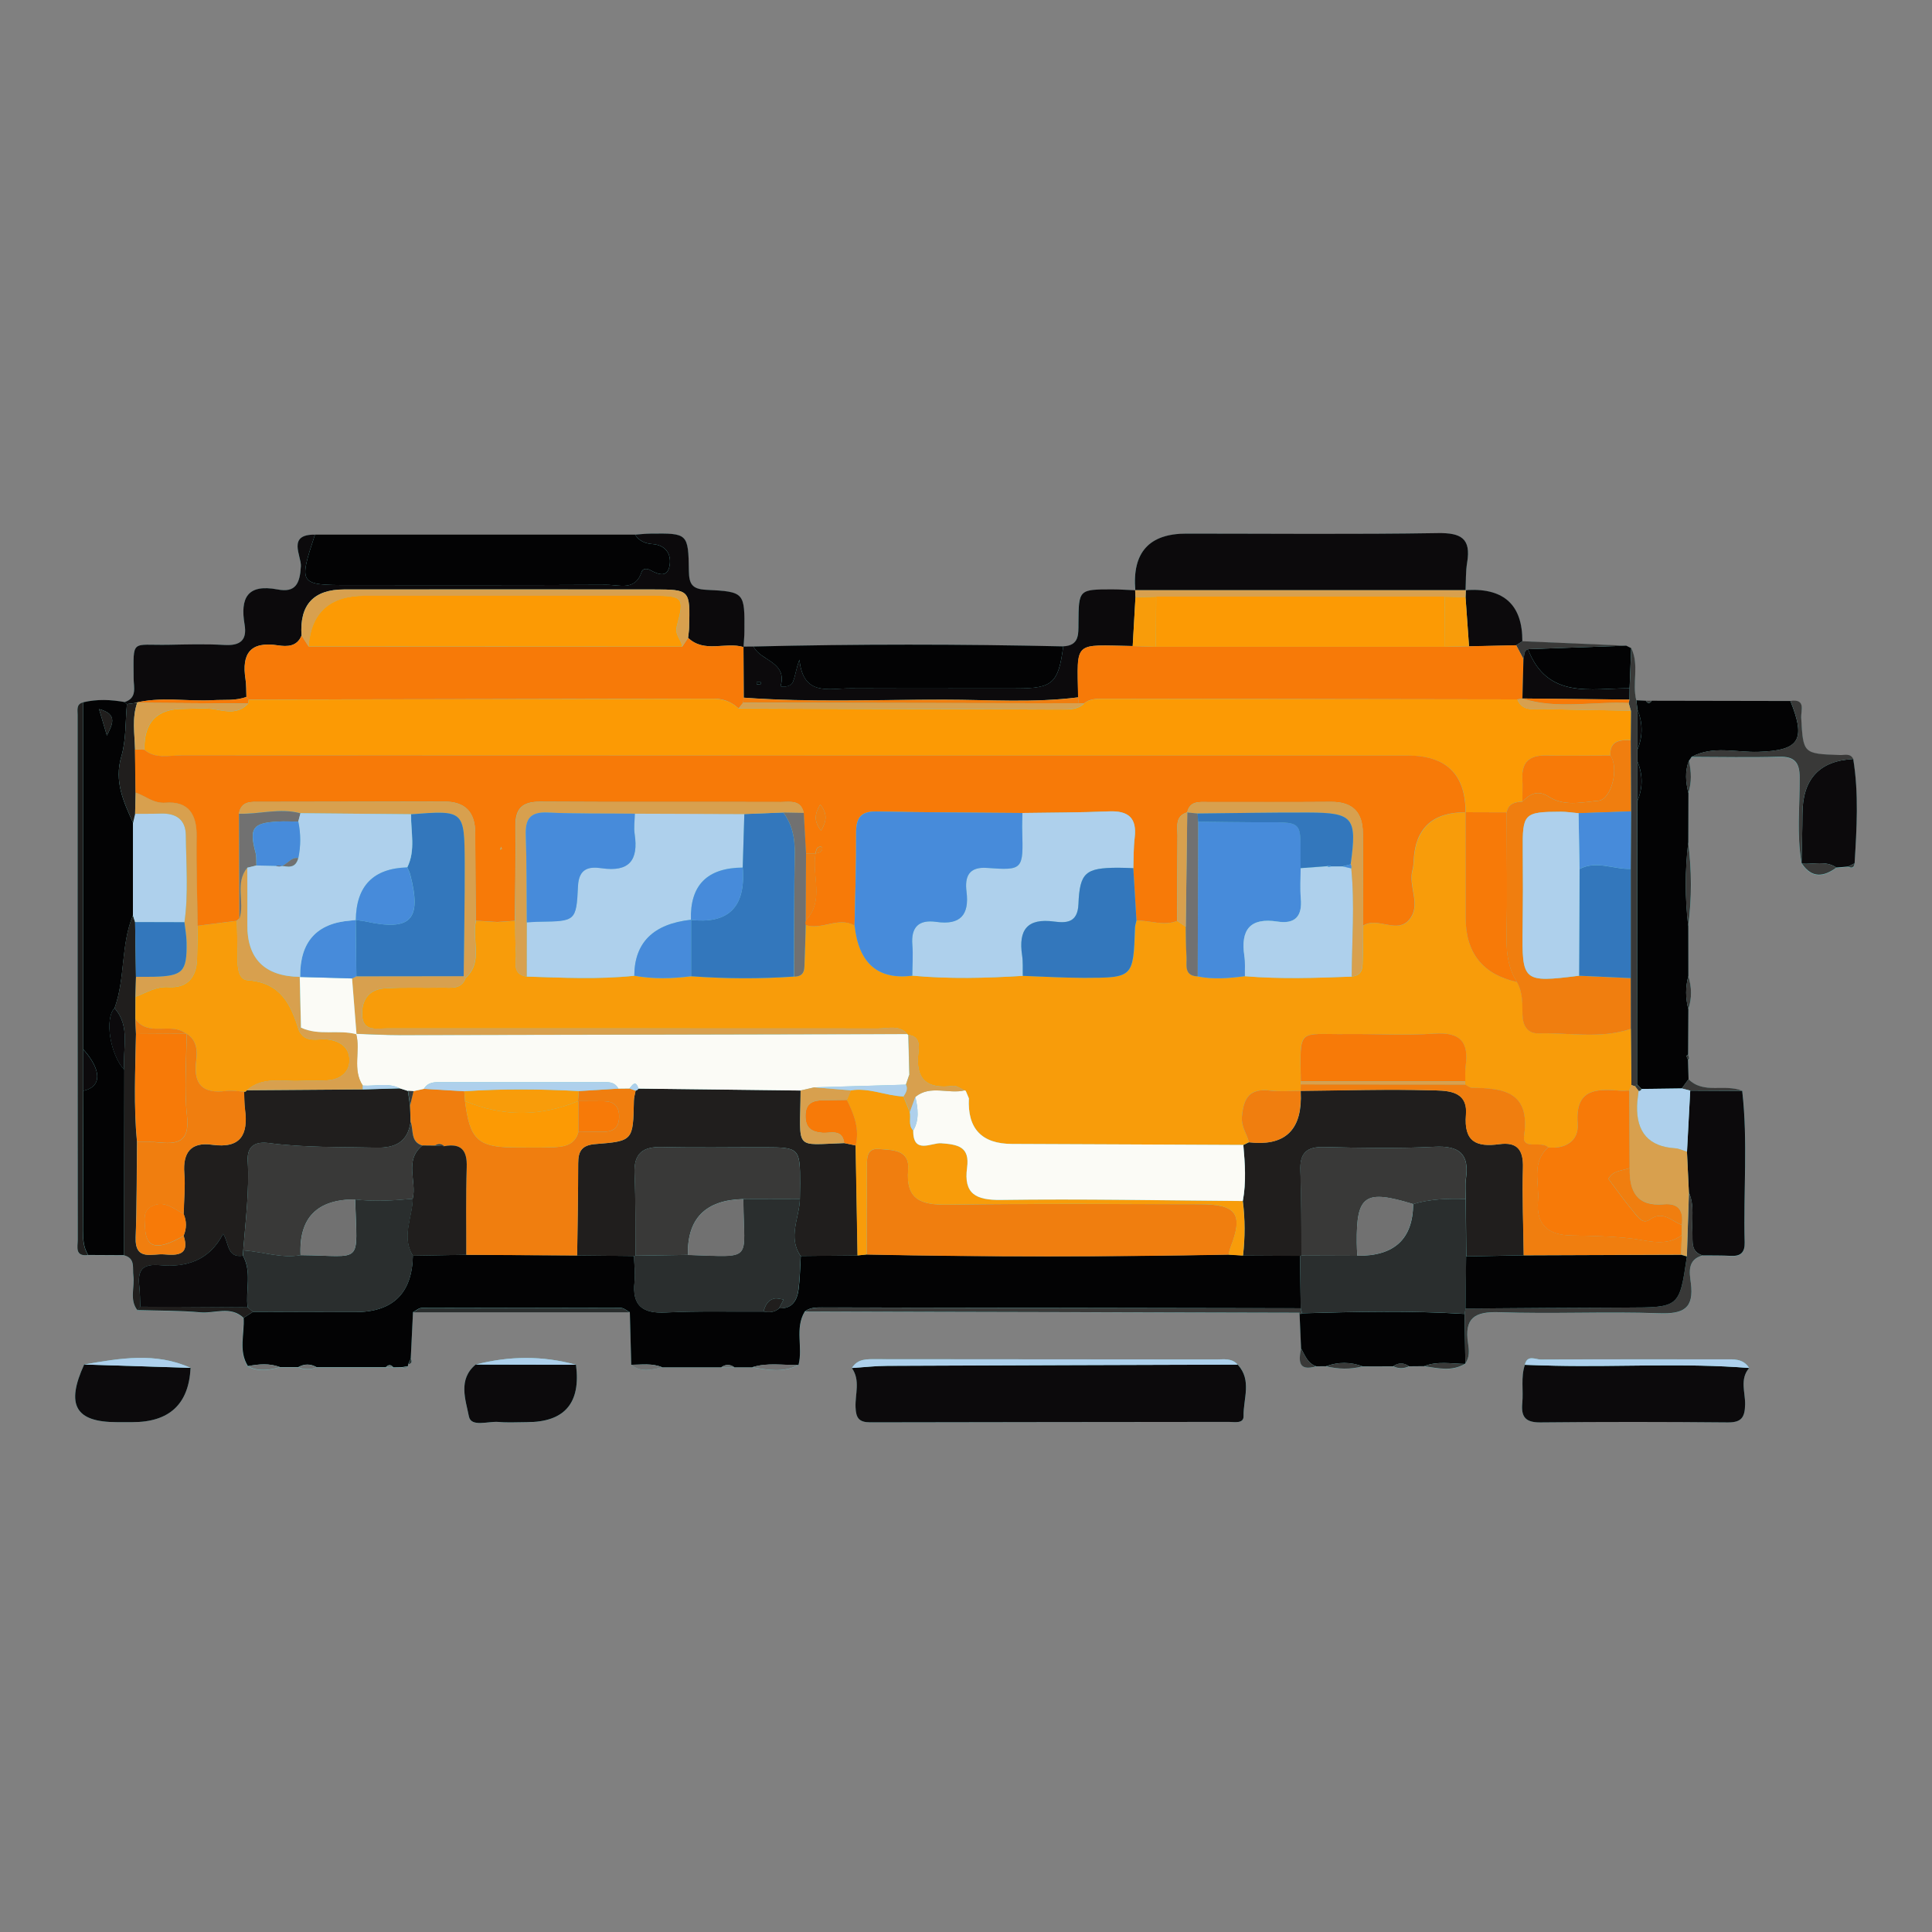 <svg xmlns="http://www.w3.org/2000/svg" id="Layer_4" data-name="Layer 4" viewBox="0 0 300 300"><rect x="0" y="0" width="300" height="300" fill="#808080" stroke="none"/><defs><style>      .cls-1 {        fill: #f89c0a;      }      .cls-1, .cls-2, .cls-3, .cls-4, .cls-5, .cls-6, .cls-7, .cls-8, .cls-9, .cls-10, .cls-11, .cls-12, .cls-13, .cls-14, .cls-15, .cls-16 {        stroke-width: 0px;      }      .cls-2 {        fill: #478bda;      }      .cls-3 {        fill: #2a2e2e;      }      .cls-4 {        fill: #717171;      }      .cls-5 {        fill: #3377bc;      }      .cls-6 {        fill: #393938;      }      .cls-7 {        fill: #0c0a0c;      }      .cls-8 {        fill: #201e1d;      }      .cls-9 {        fill: #d8a04e;      }      .cls-10 {        fill: #aed0ec;      }      .cls-11 {        fill: #71cecf;      }      .cls-12 {        fill: #f07e0f;      }      .cls-13 {        fill: #fbfbf6;      }      .cls-14 {        fill: #fc9a04;      }      .cls-15 {        fill: #f77a08;      }      .cls-16 {        fill: #030304;      }    </style></defs><path class="cls-11" d="M63.33,212.17l.05-.34c.53-.09.62-.39.4-.83.12-2.41.23-4.82.35-7.23,11.22,0,22.45,0,33.67,0,.07,2.72.15,5.44.22,8.16,1.52,1.22,3.17.75,4.82.39,3.05,0,6.1,0,9.16,0,.68,0,1.36,0,2.05,0,.92,0,1.84,0,2.76,0,2.42.43,4.85.88,7.19-.36.72-2.72-.6-5.68.98-8.29,25.61.06,51.21.12,76.82.19.08,1.85.16,3.7.24,5.55-.38,1.92-.47,3.59,2.36,2.77.5,0,1.01,0,1.51-.01,1.89.47,3.79.51,5.69.02,1.58,0,3.15,0,4.73-.01.83.39,1.65.39,2.48,0,.78,0,1.56-.01,2.33-.02,2.13.32,4.28.87,6.33-.34l.08-.11c.67-.96.57-2.09.41-3.09-.61-3.93,1.02-4.97,4.85-4.84,8.26.28,16.55-.13,24.82.16,3.74.13,5.46-.69,4.92-4.72-.21-1.57-.59-3.62,1.83-4.25,1.47.02,2.94-.02,4.4.07,1.53.09,2.18-.54,2.14-2.08-.2-7.85.52-15.71-.38-23.54-2.66-1.17-5.95.57-8.34-1.81-.03-1-.06-2.01-.09-3.01.07-.08.19-.17.18-.24-.03-.19-.11-.38-.17-.57.01-2.35.02-4.7.04-7.05.58-1.71.54-3.43,0-5.14,0-2.57,0-5.15-.01-7.72.57-4.35.57-8.71,0-13.06,0-2.55.01-5.09.02-7.64.53-1.67.48-3.34.08-5.02.15-.18.28-.37.39-.58,4.53,0,9.07.11,13.59-.02,2.47-.07,3.21.89,3.22,3.28.02,4.38-.49,8.77.28,13.14l.07.19c1.55,2.28,3.38,2.04,5.34.6.61-.05,1.21-.1,1.82-.16.56.28.95.22,1.01-.5.33-5.4.67-10.8-.21-16.19-.46-.96-1.33-.61-2.07-.63-5.74-.2-5.7-.2-6.02-5.8-.06-1.06.79-2.98-1.68-2.6-7.17-.01-14.35-.02-21.52-.04-.31,0-.62,0-.94,0-.49-.02-.98-.04-1.47-.07-.67-2.66.5-5.49-.78-8.09-.26-.13-.52-.26-.77-.39-5.38-.23-10.76-.46-16.14-.69q.04-8.37-8.43-7.97c-.13,0-.26.06-.38.08.07-1.45.01-2.92.25-4.35.63-3.74-.97-4.62-4.55-4.56-13.02.21-26.04.08-39.06.08q-8.67,0-7.92,8.81c-1.19-.05-2.37-.14-3.56-.14-5.22,0-5.25.02-5.28,5.21-.01,1.78.13,3.52-2.36,3.63-16.03-.36-32.05-.37-48.08.02-.52,0-1.04,0-1.56.01.05-.79.13-1.57.13-2.36.04-6.08.04-6.17-5.98-6.47-2.09-.1-2.61-.86-2.64-2.88-.07-5.91-.17-5.91-5.99-5.84-.79,0-1.58.11-2.37.16-16.57,0-33.13,0-49.7,0-4.35-.06-2.08,3.3-2.17,4.91-.15,2.68-.81,4.14-3.62,3.6-4.71-.9-5.82,1.35-5.12,5.45.41,2.43-.67,3.31-3.11,3.17-2.92-.17-5.85-.09-8.77-.03-5.75.1-5.39-.98-5.35,5.24,0,1.37.58,3.02-1.4,3.66-2.15-.39-4.29-.49-6.44.03-1.11.27-.87,1.18-.87,1.92,0,27.18,0,54.36.02,81.54,0,1.06-.48,2.64,1.6,2.36,1.86,0,3.72.02,5.57.03,1.82.47,1.29,1.96,1.46,3.21.24,1.77-.64,3.68.63,5.33,3.26.1,6.54.06,9.79.35,2.23.2,4.68-1.05,6.69.86.16,2.5-.83,5.11.67,7.5,1.63.88,3.3.6,4.98.15.95,0,1.89,0,2.84,0,.94.41,1.89.39,2.84.01,3.58,0,7.16,0,10.75,0,.39,0,.78.01,1.17.02l1.39-.03c.34.27.63.24.86-.13ZM89.44,211.92c-5.19-1.43-10.38-1.38-15.57-.03-2.8,2.32-1.57,5.48-1.06,8.05.34,1.74,3,.72,4.62.87,1.45.13,2.92.03,4.37.03q8.82,0,7.64-8.91ZM29.59,212.4c-5.43-2.46-10.98-1.49-16.52-.52-2.89,6.29-1.37,8.95,5.08,8.95.8,0,1.6,0,2.39,0q8.63.01,9.04-8.43ZM271.61,212.42c-.95-1.51-2.45-1.35-3.93-1.35-9.48,0-18.96-.02-28.44.03-.82,0-2.11-.79-2.46.82-.64,1.94-.21,3.96-.4,5.93-.21,2.19.5,3.04,2.82,3.01,9.69-.1,19.39-.09,29.08,0,2.14.02,2.66-.77,2.7-2.79.04-1.88-.88-3.93.63-5.66ZM132.28,212.42c1.37,1.92.49,4.08.58,6.11.07,1.69.54,2.34,2.3,2.33,18.55-.05,37.11-.04,55.66-.07.86,0,2.31.32,2.29-.9-.06-2.67,1.34-5.57-.91-7.99-.93-1.06-2.18-.81-3.35-.81-17.55-.02-35.1-.03-52.66-.04-1.46,0-2.97-.14-3.91,1.37Z"></path><path class="cls-16" d="M124.96,203.66c-1.58,2.62-.25,5.57-.97,8.29-2.4.07-4.82-.4-7.19.36-.92,0-1.84,0-2.76,0-.68-.48-1.37-.48-2.05,0-3.05,0-6.1,0-9.16,0-1.56-.66-3.2-.39-4.81-.39-.07-2.72-.15-5.44-.22-8.16-.46-.23-.92-.66-1.38-.67-10.31-.04-20.61-.03-30.92,0-.46,0-.92.43-1.37.66-.12,2.41-.23,4.82-.35,7.23-.13.28-.27.56-.4.84,0,0-.05.34-.05.33-.29.04-.57.09-.86.13-.46,0-.93.02-1.39.03-.38-.45-.78-.43-1.17-.02-3.58,0-7.16,0-10.75,0-.94-.53-1.89-.54-2.84-.01-.95,0-1.89,0-2.84,0-1.64-.62-3.31-.47-4.98-.15-1.5-2.38-.51-4.99-.67-7.5.49-.31.97-.62,1.46-.93,5.28.01,10.56.03,15.84.04q8.81.01,8.98-8.76c2.76-.05,5.52-.09,8.29-.14,5.74.03,11.49.06,17.23.1,2.94.03,5.88.06,8.82.09.04,1.33.23,2.68.09,3.99-.41,3.72,1.23,4.96,4.85,4.78,5.05-.25,10.13-.11,15.19-.14.87.16,1.71.14,2.41-.51,2.07.1,2.8-1.27,3.02-2.97.22-1.7.23-3.43.34-5.15,2.94-.03,5.89-.06,8.83-.09.47-.05.95-.1,1.42-.15,18.73.39,37.45.36,56.18.02.75.05,1.5.09,2.25.14,2.95.02,5.89.03,8.84.05.04,2.72.07,5.43.11,8.15-24.78-.04-49.56-.09-74.34-.13-.93,0-1.87,0-2.67.62Z"></path><path class="cls-16" d="M262.11,164.57c.03,1,.06,2.01.09,3.01-.35.48-.7.96-1.05,1.43-2.09.03-4.17.05-6.26.08-.23-.23-.46-.47-.69-.7,0-14.65.02-29.31.03-43.96.89-2.05.9-4.11.04-6.17,0-.63,0-1.25,0-1.88.86-2.07.83-4.13,0-6.19-.06-.48-.12-.97-.18-1.45.49.02.98.04,1.46.07.31.46.62.48.94,0,7.17.01,14.35.02,21.52.04,2.47,6.11,1.37,7.7-4.98,7.9-3.46.11-7.04-1.01-10.38.79-.11.21-.24.4-.39.58-.65,1.66-.5,3.34-.08,5.02,0,2.55-.01,5.09-.02,7.64-.52,4.35-.52,8.71,0,13.06,0,2.57,0,5.15.01,7.72-.46,1.71-.45,3.43,0,5.14-.01,2.35-.02,4.7-.04,7.05-.09.07-.26.17-.25.22.05.2.15.39.24.59Z"></path><path class="cls-7" d="M192.19,211.9c2.25,2.43.85,5.32.91,7.99.03,1.22-1.43.9-2.29.9-18.55.03-37.11.02-55.66.07-1.76,0-2.23-.65-2.3-2.33-.09-2.03.79-4.19-.58-6.11,1.85-.12,3.7-.33,5.55-.34,18.12-.08,36.24-.13,54.36-.19Z"></path><path class="cls-16" d="M12.93,109.05c2.14-.51,4.29-.42,6.44-.03.08.14.19.24.34.31-.26,2.72-.11,5.56-.87,8.13-1.14,3.88.34,7.03,1.82,10.31,0,4.78,0,9.57-.01,14.35-1.92,4.62-1.16,9.76-2.86,14.42-1.58,1.61-.68,7.25,1.52,9.59-.02,9.59-.03,19.18-.05,28.77-1.86,0-3.72-.02-5.57-.03-.73-1.17-.8-2.47-.8-3.8.03-7.23.04-14.46.06-21.7,2.87-.61,2.87-3.19,0-6.42,0-17.97,0-35.94,0-53.91ZM16.6,114.22c.78-1.62,1.83-3.32-1.22-4.11.47,1.59.85,2.85,1.22,4.11Z"></path><path class="cls-8" d="M19.25,194.91c.02-9.59.03-19.18.05-28.77-.33-3.23,1.04-6.72-1.52-9.59,1.7-4.66.93-9.81,2.86-14.42.11.36.23.71.34,1.07.04,2.83.09,5.67.13,8.5-.03,1.03-.05,2.07-.08,3.1,0,1.14-.01,2.29-.02,3.43.03.78.07,1.56.1,2.34-.1,5.59-.37,11.18.16,16.77-.06,4.93-.02,9.85-.21,14.78-.14,3.77,2.58,2.5,4.42,2.66,1.97.17,4.03.18,3.03-2.88.47-1.13.48-2.26,0-3.38.05-2.11.26-4.23.1-6.33-.24-3.24,1.04-4.88,4.31-4.43,4.43.62,5.63-1.54,5.12-5.46-.12-.92-.1-1.85-.14-2.78.19.03.32-.05.4-.22,6.01-.04,12.02-.09,18.03-.13,1.92-.06,3.85-.11,5.77-.17l1.24.4c.11.75.22,1.5.33,2.25.03.86.06,1.72.09,2.58-.46,3.09-2.35,4.05-5.32,3.98-5.56-.13-11.13.02-16.66-.71-2.06-.27-3.44.37-3.31,2.75.27,4.67-.34,9.29-.7,13.92-.02.28-.04.55-.06.83-2.53.38-2.14-2.12-3.07-3.4-2.13,4.15-5.75,5.23-9.73,4.87-2.85-.26-3.56.77-3.28,3.27.12,1.05.1,2.12.15,3.18-.16.17-.3.35-.44.54-1.28-1.65-.4-3.55-.63-5.33-.17-1.24.36-2.74-1.46-3.21Z"></path><path class="cls-7" d="M176.29,91.67q-.75-8.81,7.92-8.81c13.02,0,26.04.13,39.06-.08,3.58-.06,5.18.82,4.55,4.56-.24,1.42-.18,2.9-.25,4.35l.03-.04c-17.12,0-34.23,0-51.35,0l.03.03Z"></path><path class="cls-16" d="M48.91,83.02c16.57,0,33.13,0,49.7,0,.63.98,1.56,1.38,2.69,1.46,2,.15,2.95,1.47,2.69,3.24-.31,2.06-1.75,1.49-3.03.8-.53-.28-1.16-.27-1.34.31-.97,2.98-3.47,1.97-5.41,1.98-13.33.07-26.65.04-39.98.04-7.82,0-7.88-.09-5.32-7.83Z"></path><path class="cls-7" d="M48.91,83.02c-2.56,7.74-2.5,7.83,5.32,7.83,13.33,0,26.65.03,39.98-.04,1.94-.01,4.43.99,5.41-1.98.19-.58.82-.59,1.34-.31,1.28.69,2.73,1.26,3.03-.8.26-1.77-.68-3.09-2.69-3.24-1.13-.08-2.06-.49-2.69-1.46.79-.06,1.58-.15,2.37-.16,5.81-.07,5.91-.06,5.99,5.84.03,2.02.55,2.77,2.64,2.88,6.03.3,6.03.39,5.98,6.47,0,.79-.09,1.58-.13,2.36,0,0-.02.06-.02.06-2.81-.84-6.06.98-8.6-1.43.06-.53.15-1.06.16-1.59.16-5.88.15-5.91-5.56-5.92-16.01-.02-32.02-.01-48.03,0q-7.08,0-6.59,7.14c-.69,1.77-2.27,1.75-3.66,1.54-4.3-.66-5.66,1.28-5.04,5.26.14.9.1,1.83.14,2.74-1.67.64-3.42.41-5.15.51-4.11.23-8.25-.61-12.33.47-.36.05-.72.1-1.09.14-.14-.07-.25-.17-.34-.31,1.98-.64,1.41-2.29,1.4-3.66-.04-6.22-.4-5.14,5.35-5.24,2.92-.05,5.86-.14,8.77.03,2.44.14,3.52-.74,3.11-3.17-.7-4.1.41-6.35,5.12-5.45,2.81.54,3.47-.92,3.62-3.6.09-1.61-2.18-4.97,2.17-4.91Z"></path><path class="cls-7" d="M271.61,212.42c-1.5,1.73-.59,3.79-.63,5.66-.04,2.01-.56,2.81-2.7,2.79-9.69-.09-19.39-.1-29.08,0-2.31.02-3.03-.83-2.82-3.01.19-1.97-.25-3.98.4-5.93,1.58.05,3.16.11,4.74.14,10.03.21,20.07-.45,30.09.35Z"></path><path class="cls-16" d="M117.02,100.39c16.03-.39,32.05-.38,48.08-.02-.75,5.7-1.65,6.52-7.15,6.53-8.64,0-17.28.03-25.91-.01-3.3-.02-7.33,1.32-7.9-4.45-.55,1.47-.63,2.54-1.03,3.49-.34.82-1.94.81-1.89.59,1.05-3.8-3.16-3.88-4.2-6.12Z"></path><path class="cls-7" d="M270.53,169.39c.9,7.84.17,15.7.38,23.54.04,1.54-.61,2.16-2.14,2.08-1.46-.08-2.93-.05-4.4-.07-1.9-.59-1.5-2.18-1.58-3.57-.13-2.07.35-4.19-.54-6.19-.1-2.11-.2-4.21-.3-6.32.17-3.17.34-6.34.5-9.51,2.69.01,5.38.03,8.08.04Z"></path><path class="cls-7" d="M117.02,100.39c1.04,2.25,5.25,2.32,4.2,6.12-.06.21,1.55.22,1.89-.59.39-.94.48-2.02,1.03-3.49.57,5.77,4.61,4.44,7.9,4.45,8.64.04,17.28.02,25.91.01,5.5,0,6.41-.83,7.15-6.53,2.49-.11,2.35-1.85,2.36-3.63.03-5.2.06-5.21,5.28-5.21,1.19,0,2.37.09,3.56.14,0,0-.03-.03-.03-.03.02.36.03.73.05,1.09-.14,2.53-.29,5.06-.43,7.59-9.25-.14-8.63-.97-8.47,7.97-6.91.88-13.84.37-20.76.36-10.39-.01-20.79.44-31.17-.31-.01-2.62-.03-5.24-.04-7.87,0,0,.02-.06.02-.06.52,0,1.04,0,1.56-.01ZM118.15,106.22c-.02-.12-.03-.33-.06-.33-.2-.01-.41.02-.61.04.02.12.03.33.06.33.2.01.41-.02.61-.04Z"></path><path class="cls-16" d="M205.9,212.15c-.5,0-1.01,0-1.51.01-1.35-.44-1.75-1.7-2.36-2.77-.08-1.85-.16-3.7-.24-5.55,0,0,.16.21.16.21,0,0,.24-.12.23-.12,8.41-.24,16.83-.43,25.24.1.04,2.55.08,5.1.12,7.65,0,0-.08.11-.08.11-2.12-.03-4.26-.47-6.33.35-.78,0-1.56.01-2.33.02-.83-.58-1.65-.58-2.48,0-1.58,0-3.15,0-4.73.01-1.89-.7-3.79-.71-5.69-.02Z"></path><path class="cls-7" d="M29.59,212.4q-.41,8.44-9.04,8.43c-.8,0-1.6,0-2.39,0-6.46,0-7.97-2.66-5.09-8.95,5.51.17,11.01.35,16.52.52Z"></path><path class="cls-7" d="M89.44,211.92q1.17,8.92-7.64,8.91c-1.46,0-2.93.1-4.37-.03-1.62-.15-4.28.87-4.62-.87-.5-2.57-1.74-5.72,1.06-8.05,5.19.01,10.38.02,15.58.03Z"></path><path class="cls-7" d="M287.77,117.87c.88,5.39.54,10.79.21,16.19-.34.17-.68.33-1.01.5-.61.05-1.21.1-1.82.15-1.67-1.13-3.55-.46-5.34-.6,0,0-.07-.19-.07-.19.05-2.5.13-5.01.14-7.52q.02-8.15,7.89-8.54Z"></path><path class="cls-16" d="M252.52,100.26c.26.13.52.26.77.39-.08,2.07-.17,4.15-.25,6.22-6.04,0-12.76,1.77-15.78-6.07,5.09-.18,10.17-.36,15.26-.54Z"></path><path class="cls-7" d="M227.58,91.69c.13-.03.26-.08.38-.08q8.47-.39,8.43,7.97c-.32.21-.64.41-.96.62-2.44.05-4.88.1-7.32.16-.18-2.53-.36-5.07-.54-7.6.01-.37.03-.73.04-1.1l-.03.04Z"></path><path class="cls-8" d="M12.93,109.05c0,17.97,0,35.94,0,53.91,0,2.14,0,4.28,0,6.42-.02,7.23-.03,14.46-.06,21.7,0,1.33.07,2.63.8,3.8-2.09.27-1.6-1.3-1.6-2.36-.03-27.18-.02-54.36-.02-81.54,0-.75-.24-1.66.87-1.92Z"></path><path class="cls-6" d="M227.54,211.68c-.04-2.55-.08-5.1-.12-7.65.05-.28.1-.56.14-.84,8.33-.05,16.67-.13,25-.15,8.22-.02,8.22,0,9.38-7.93.11-3.31.21-6.62.32-9.92.88,2,.41,4.12.54,6.19.08,1.39-.31,2.99,1.58,3.57-2.41.63-2.04,2.67-1.83,4.25.53,4.02-1.18,4.85-4.92,4.72-8.26-.29-16.55.13-24.82-.16-3.83-.13-5.46.91-4.85,4.84.16,1.01.26,2.14-.41,3.09Z"></path><path class="cls-6" d="M124.96,203.66c.79-.62,1.73-.62,2.67-.62,24.78.04,49.56.08,74.34.12.07.26.15.51.22.77l-.24.12s-.16-.21-.16-.21c-25.61-.06-51.21-.12-76.82-.19Z"></path><path class="cls-6" d="M287.77,117.87q-7.88.39-7.89,8.54c0,2.51-.09,5.01-.14,7.52-.77-4.36-.26-8.76-.28-13.14-.01-2.38-.75-3.35-3.22-3.28-4.53.13-9.06.03-13.59.02,3.33-1.8,6.92-.68,10.38-.79,6.34-.2,7.44-1.79,4.98-7.9,2.47-.38,1.62,1.54,1.68,2.6.32,5.6.28,5.6,6.02,5.8.74.03,1.61-.33,2.07.63Z"></path><path class="cls-6" d="M253.05,106.87c.08-2.07.16-4.15.25-6.22,1.28,2.6.11,5.43.78,8.09.06.48.12.97.18,1.45,0,2.06,0,4.13,0,6.2,0,.63,0,1.25,0,1.88-.01,2.06-.03,4.11-.04,6.17,0,14.65-.02,29.31-.03,43.96-.1.1-.2.19-.29.29-.2-.05-.4-.12-.59-.2-.03-2.9-.05-5.81-.08-8.71,0-2.63,0-5.26-.01-7.88,0-5.66,0-11.31,0-16.97.01-2.98.02-5.95.04-8.93-.01-3.68-.03-7.36-.04-11.04.01-1.53.02-3.06.03-4.58-.11-.4-.23-.79-.34-1.19.03-.18.07-.36.11-.54.01-.59.02-1.17.03-1.76Z"></path><path class="cls-10" d="M192.19,211.9c-18.12.06-36.24.1-54.36.19-1.85,0-3.7.22-5.55.34.93-1.52,2.44-1.37,3.9-1.37,17.55.01,35.1.02,52.66.04,1.17,0,2.43-.25,3.35.81Z"></path><path class="cls-10" d="M271.61,212.42c-10.02-.8-20.06-.14-30.09-.35-1.58-.03-3.16-.09-4.74-.14.36-1.62,1.64-.82,2.46-.82,9.48-.05,18.96-.02,28.44-.03,1.48,0,2.98-.17,3.93,1.35Z"></path><path class="cls-3" d="M64.13,203.77c.46-.23.92-.66,1.37-.66,10.31-.04,20.61-.04,30.92,0,.46,0,.92.43,1.38.67-11.22,0-22.45,0-33.67,0Z"></path><path class="cls-8" d="M39.28,203.71c-.49.31-.97.62-1.46.93-2.01-1.91-4.46-.66-6.69-.86-3.25-.29-6.52-.25-9.79-.35.14-.19.28-.37.44-.54,5.56.03,11.12.06,16.67.09.27.24.55.48.82.71Z"></path><path class="cls-6" d="M235.43,100.19c.32-.21.64-.41.96-.62,5.38.23,10.76.46,16.13.69-5.09.18-10.17.36-15.26.54-.71.29-.52.99-.7,1.52l-1.13-2.13Z"></path><path class="cls-10" d="M29.59,212.4c-5.51-.17-11.02-.35-16.52-.52,5.55-.97,11.09-1.94,16.52.52Z"></path><path class="cls-10" d="M89.44,211.92c-5.19-.01-10.39-.02-15.58-.03,5.2-1.35,10.39-1.4,15.58.03Z"></path><path class="cls-6" d="M262.14,143.85c-.51-4.36-.51-8.71,0-13.06.56,4.36.57,8.71,0,13.06Z"></path><path class="cls-6" d="M270.53,169.39c-2.69-.01-5.38-.03-8.08-.04-.44-.11-.87-.23-1.31-.34.35-.48.7-.96,1.05-1.43,2.39,2.38,5.68.65,8.34,1.81Z"></path><path class="cls-6" d="M279.81,134.12c1.79.13,3.66-.54,5.34.6-1.96,1.44-3.79,1.68-5.34-.6Z"></path><path class="cls-4" d="M116.8,212.3c2.36-.76,4.79-.29,7.19-.36-2.34,1.24-4.76.79-7.19.36Z"></path><path class="cls-6" d="M221.13,212.14c2.07-.81,4.21-.37,6.33-.35-2.05,1.21-4.2.66-6.33.35Z"></path><path class="cls-6" d="M205.9,212.15c1.9-.69,3.79-.68,5.69.02-1.9.49-3.79.45-5.69-.02Z"></path><path class="cls-4" d="M38.5,212.14c1.67-.32,3.34-.47,4.98.15-1.68.45-3.35.73-4.98-.15Z"></path><path class="cls-6" d="M262.16,156.71c-.45-1.71-.46-3.43,0-5.14.54,1.71.58,3.43,0,5.14Z"></path><path class="cls-4" d="M98.02,211.93c1.62,0,3.25-.27,4.81.39-1.64.37-3.3.83-4.81-.39Z"></path><path class="cls-6" d="M202.03,209.39c.62,1.07,1.01,2.33,2.36,2.77-2.83.83-2.75-.84-2.36-2.77Z"></path><path class="cls-6" d="M262.17,123.14c-.42-1.68-.57-3.36.08-5.02.39,1.68.45,3.36-.08,5.02Z"></path><path class="cls-4" d="M46.32,212.3c.95-.53,1.89-.52,2.84.01-.95.38-1.89.39-2.84-.01Z"></path><path class="cls-6" d="M216.32,212.15c.83-.58,1.65-.59,2.48,0-.82.39-1.65.39-2.48,0Z"></path><path class="cls-6" d="M286.96,134.56c.34-.17.68-.33,1.01-.5-.07.72-.45.79-1.01.5Z"></path><path class="cls-4" d="M111.99,212.31c.68-.49,1.36-.49,2.05,0-.68,0-1.36,0-2.05,0Z"></path><path class="cls-6" d="M262.11,164.57c-.08-.19-.19-.38-.24-.59-.01-.05.16-.14.25-.22.06.19.14.38.17.57,0,.07-.12.16-.18.24Z"></path><path class="cls-3" d="M63.38,211.84c.13-.28.27-.56.4-.84.23.45.13.75-.4.84Z"></path><path class="cls-4" d="M59.9,212.32c.4-.41.79-.43,1.17.02-.39,0-.78-.01-1.17-.02Z"></path><path class="cls-4" d="M62.47,212.31c.29-.05.58-.09.86-.13-.24.38-.53.41-.86.13Z"></path><path class="cls-6" d="M256.48,108.81c-.31.48-.62.46-.94,0,.31,0,.62,0,.94,0Z"></path><path class="cls-8" d="M98.43,195.04c-2.94-.03-5.88-.06-8.81-.09.06-4.77.16-9.54.16-14.3,0-1.9.56-2.84,2.68-3,5.86-.45,5.85-.55,5.97-6.74.01-.52.17-1.03.27-1.55.19-.05.34-.16.45-.33,8.39.1,16.77.2,25.16.3-.05,9.43-1.16,8.43,6.78,8.17l1.78.37c.1,5.7.2,11.39.3,17.09-2.94.03-5.89.06-8.84.08-2.05-2.93-.2-5.91-.12-8.87.01-.8.03-1.59.03-2.39.01-5.49-.11-5.62-5.5-5.63-5.31-.01-10.62.09-15.92-.04-3.01-.07-4.42.97-4.28,4.14.18,4.24.11,8.49.15,12.73l-.25.06Z"></path><path class="cls-8" d="M201.86,195.02c-2.95-.02-5.89-.03-8.84-.05.32-2.83.33-5.65-.03-8.47.54-2.9.34-5.8.08-8.7.29-.14.58-.29.87-.43q7.96.93,8.06-6.79c0-.4-.01-.8-.02-1.2h0c6.67-.05,13.35-.27,20.01-.08,2.4.07,5.98-.17,5.65,3.79-.35,4.26,1.67,5.05,5.17,4.58,2.79-.38,3.76.88,3.68,3.65-.13,4.53.06,9.06.12,13.6-2.97.06-5.95.11-8.92.17-.03-2.97-.05-5.93-.08-8.9,0-1.06-.12-2.14.03-3.18.54-3.85-1.05-5.13-4.89-4.94-5.7.29-11.42.18-17.13.04-2.78-.07-3.81.97-3.69,3.72.18,4.37.13,8.76.17,13.14,0,0-.22.05-.22.05Z"></path><path class="cls-12" d="M190.76,194.83c-18.73.34-37.45.37-56.18-.02,0-4.4,0-8.8.04-13.19.01-1.42-.25-3.41,1.91-3.2,1.9.19,4.76-.01,4.49,3.23-.39,4.69,2.07,5.46,6.1,5.41,13.06-.18,26.13-.09,39.2-.07,5.71,0,6.78,1.55,4.76,6.69-.14.37-.21.77-.31,1.16Z"></path><path class="cls-12" d="M98.7,169.36c-.09.52-.26,1.03-.27,1.55-.12,6.19-.11,6.28-5.97,6.74-2.12.16-2.68,1.1-2.68,3,0,4.77-.1,9.53-.16,14.3-5.74-.03-11.49-.06-17.23-.1.01-4.53-.08-9.07.08-13.6.09-2.64-.85-3.75-3.49-3.27-.46-.43-.96-.41-1.47-.09-.64,0-1.28-.01-1.92-.02-1.9-.57-1.32-2.39-1.82-3.66-.03-.86-.06-1.72-.09-2.58.17-.73.35-1.47.52-2.2.54-.12,1.09-.24,1.63-.36,2.09.12,4.18.25,6.26.37l.12,1.54c.73,5.95,2.01,7.16,7.6,7.19,1.98,0,3.96.04,5.94-.02,1.76-.06,3.49-.27,4.07-2.38,1.3-.01,2.61-.02,3.91-.03,1.58,0,2.41-.72,2.41-2.37,0-1.65-.84-2.36-2.41-2.37-1.3,0-2.61-.02-3.91-.02,0,0-.06,0-.06,0,.04-.52.07-1.04.11-1.56,2.05-.13,4.1-.26,6.15-.38.58,0,1.16-.01,1.74-.02.32.11.63.23.95.34Z"></path><path class="cls-3" d="M39.28,203.71c-.27-.24-.55-.48-.82-.71-.34-2.66.69-5.46-.73-8.02.02-.28.04-.55.06-.83,2.97.21,5.87,1.28,8.9.75,9.81.09,8.76,1.72,8.46-8.66,2.99.37,5.97.17,8.95-.1-.05,2.95-1.79,5.9.02,8.84q-.18,8.78-8.98,8.76c-5.28,0-10.56-.02-15.84-.04Z"></path><path class="cls-3" d="M227.59,186.19c.03,2.97.05,5.93.08,8.9-.03,2.7-.07,5.39-.1,8.09-.05.28-.09.56-.14.84-8.41-.53-16.83-.34-25.24-.1-.07-.26-.14-.51-.22-.77-.03-2.71-.07-5.43-.1-8.14,0,0,.22-.05.22-.05,2.89,0,5.79.02,8.68.03q8.61.11,8.67-8.03c2.67-.8,5.41-.87,8.16-.78Z"></path><path class="cls-3" d="M124.21,186.17c-.07,2.96-1.92,5.94.12,8.87-.1,1.72-.12,3.45-.34,5.15-.22,1.7-.95,3.07-3.02,2.97.24-.46.47-.92.71-1.37-.48-.06-.99-.25-1.44-.15-1.04.23-1.43,1.1-1.68,2.03-5.06.03-10.14-.11-15.19.14-3.62.18-5.26-1.06-4.85-4.78.14-1.31-.05-2.66-.09-3.99,0,0,.24-.06.24-.06,2.71-.04,5.42-.08,8.14-.12,10.35.32,8.68,1.09,8.62-8.28,0-.13-.02-.26-.04-.4,2.94,0,5.87-.02,8.81-.02Z"></path><path class="cls-1" d="M190.76,194.83c.1-.39.17-.79.31-1.16,2.01-5.14.95-6.68-4.76-6.69-13.07-.02-26.13-.12-39.2.07-4.03.06-6.49-.71-6.1-5.41.27-3.24-2.58-3.04-4.49-3.23-2.16-.21-1.89,1.78-1.91,3.2-.04,4.4-.03,8.8-.04,13.19-.47.05-.95.1-1.42.15-.1-5.7-.2-11.39-.3-17.09.63-2.57-.25-4.85-1.37-7.08.21-.49.43-.99.64-1.48,2.8-.45,5.41.85,8.15.95.33.81.66,1.61.99,2.42.22.95-.29,2.04.54,2.87-.07,3.79,2.88,1.87,4.33,1.99,2.64.2,4.47.54,4.03,3.8-.55,4.06,1.36,5.05,5.28,5,12.51-.18,25.02.08,37.53.17.37,2.82.36,5.65.04,8.47-.75-.05-1.5-.09-2.25-.14Z"></path><path class="cls-8" d="M64.1,194.98c-1.81-2.94-.08-5.89-.02-8.83.68-2.73-1.38-5.95,1.51-8.28.64,0,1.28.01,1.92.02.49.03.98.06,1.47.09,2.64-.48,3.58.63,3.49,3.27-.16,4.53-.06,9.06-.08,13.6-2.76.05-5.52.09-8.29.14Z"></path><path class="cls-8" d="M118.56,203.67c.25-.93.64-1.8,1.68-2.03.45-.1.96.09,1.44.15-.24.46-.47.91-.71,1.37-.7.64-1.54.67-2.41.51Z"></path><path class="cls-10" d="M261.15,169.01c.44.11.87.23,1.31.34-.17,3.17-.34,6.34-.5,9.5-.62-.19-1.23-.5-1.85-.54q-6.07-.4-5.9-6.59c.02-.78.16-1.55.24-2.32.22,0,.36-.1.45-.3,2.09-.03,4.17-.05,6.26-.08Z"></path><path class="cls-7" d="M254.26,116.38c0-2.07,0-4.13,0-6.2.84,2.07.86,4.13,0,6.2Z"></path><path class="cls-7" d="M254.22,124.43c.01-2.06.03-4.12.04-6.17.86,2.06.86,4.12-.04,6.17Z"></path><path class="cls-6" d="M254.89,169.1c-.08.2-.23.3-.45.3-.18-.24-.36-.48-.54-.71.1-.09.2-.19.29-.29.23.23.46.47.7.7Z"></path><path class="cls-10" d="M20.98,143.19c-.11-.36-.23-.71-.34-1.07,0-4.78,0-9.57.01-14.35.11-.47.22-.94.32-1.4,1.32-.01,2.64.01,3.97-.04,2.37-.08,3.89.9,3.91,3.39.04,4.5.41,9-.21,13.49-2.55,0-5.11-.01-7.66-.02Z"></path><path class="cls-8" d="M20.98,126.37c-.11.47-.22.94-.32,1.4-1.47-3.28-2.96-6.43-1.82-10.31.76-2.57.61-5.41.87-8.13.36-.05.72-.1,1.08-.14.17-.04.34-.06.51-.06-.83,2.38-.39,4.82-.33,7.24.03,2.23.06,4.46.09,6.69-.03,1.1-.05,2.21-.08,3.31Z"></path><path class="cls-7" d="M17.78,156.55c2.56,2.87,1.2,6.37,1.52,9.59-2.21-2.34-3.1-7.98-1.52-9.59Z"></path><path class="cls-7" d="M12.94,169.38c0-2.14,0-4.28,0-6.42,2.88,3.23,2.88,5.81,0,6.42Z"></path><path class="cls-8" d="M16.6,114.22c-.37-1.26-.75-2.51-1.22-4.11,3.06.78,2,2.49,1.22,4.11Z"></path><path class="cls-13" d="M97.75,169.02c-.58,0-1.16.01-1.74.02-.62-1.18-1.75-1.01-2.79-1.01-8.2-.01-16.4,0-24.6,0-1.06,0-2.15-.07-2.8,1.05-.54.12-1.09.24-1.63.36-.29-.01-.57-.03-.86-.04-.41-.13-.83-.27-1.24-.4-1.86-.94-3.84-.29-5.77-.43-1.66-2.51-.31-5.4-1.03-8.03,2.26.07,4.52.21,6.78.2,26.27-.04,52.55-.11,78.82-.16,0,0,.14.14.14.14.05,2.07.11,4.14.16,6.21l-.02-.02c-.17.51-.35,1.01-.52,1.52-4.75.14-9.5.28-14.24.42-.71.16-1.41.33-2.12.49-8.39-.1-16.77-.2-25.16-.3-.45-1.42-.93-.56-1.4-.01Z"></path><path class="cls-1" d="M21.02,158.22c0-1.14.01-2.29.02-3.43,1.68-.63,3.16-1.64,5.16-1.51,2.88.18,4.33-1.52,4.4-4.38.04-1.72.07-3.43.11-5.15,2.02-.26,4.05-.51,6.08-.77.03,1.58.07,3.17.08,4.76,0,1.73-.15,4.35,1.6,4.48,5.1.36,6.68,3.72,7.91,7.71.97,2.18,2.96,1.28,4.56,1.49,1.98.26,3.35,1.3,3.32,3.28-.03,1.78-1.38,2.84-3.15,3.03-1.45.15-2.93.04-4.39.11-2.85.15-5.9-.74-8.4,1.46-.08.17-.21.24-.4.22-.92-.04-1.86-.23-2.77-.11-3.64.48-5.14-.99-4.68-4.66.2-1.57.12-3.22-1.49-4.23h-.09c-2.29-1.88-5.86.59-7.86-2.29Z"></path><path class="cls-6" d="M65.59,177.87c-2.88,2.33-.83,5.55-1.51,8.28-2.98.27-5.96.47-8.95.1q-8.87-.03-8.46,8.66c-3.03.52-5.93-.54-8.9-.75.36-4.63.96-9.25.7-13.92-.14-2.38,1.25-3.02,3.31-2.75,5.54.73,11.1.58,16.66.71,2.97.07,4.86-.89,5.32-3.98.5,1.27-.08,3.08,1.82,3.66Z"></path><path class="cls-12" d="M28.97,160.51c1.62,1.01,1.69,2.66,1.49,4.23-.46,3.67,1.04,5.14,4.68,4.66.9-.12,1.84.06,2.77.11.04.93.03,1.86.15,2.78.51,3.92-.69,6.08-5.12,5.46-3.27-.46-4.56,1.19-4.31,4.43.16,2.1-.05,4.22-.1,6.33-1.59-.83-3.09-2.26-5.08-1.13-1.27.72-.98,2.08-.93,3.22.14,3.28,1.91,3.65,6.01,1.3,1,3.06-1.06,3.05-3.03,2.88-1.84-.16-4.57,1.11-4.42-2.66.18-4.92.15-9.85.21-14.78,1.2.02,2.4-.05,3.59.08,3.14.33,4.56-.48,4.16-4.15-.46-4.2-.07-8.49-.06-12.74Z"></path><path class="cls-15" d="M28.97,160.51c-.02,4.25-.4,8.54.06,12.74.4,3.67-1.02,4.48-4.16,4.15-1.18-.13-2.39-.06-3.59-.08-.53-5.58-.26-11.18-.16-16.77,2.59-.02,5.18-.03,7.76-.05h.09Z"></path><path class="cls-7" d="M37.72,194.98c1.42,2.57.39,5.36.73,8.02-5.56-.03-11.12-.06-16.67-.09-.04-1.06-.03-2.13-.15-3.18-.28-2.5.43-3.53,3.28-3.27,3.98.36,7.61-.72,9.73-4.87.93,1.28.54,3.78,3.07,3.4Z"></path><path class="cls-9" d="M30.71,143.74c-.04,1.72-.07,3.43-.11,5.15-.07,2.86-1.52,4.56-4.4,4.38-2-.13-3.49.88-5.16,1.51.03-1.03.05-2.07.08-3.1.92,0,1.83,0,2.75-.01,4.54-.11,5.18-.77,5.11-5.36-.02-1.04-.22-2.07-.33-3.1.63-4.49.26-8.99.21-13.49-.02-2.49-1.54-3.47-3.91-3.39-1.32.05-2.64.03-3.97.04.03-1.1.05-2.21.08-3.31,1.56.52,2.77,1.74,4.7,1.59,3.56-.28,4.84,1.83,4.79,5.22-.07,4.63.1,9.25.16,13.88Z"></path><path class="cls-5" d="M28.64,143.21c.12,1.03.31,2.07.33,3.1.08,4.59-.57,5.25-5.11,5.36-.92.02-1.83.01-2.75.01-.04-2.84-.09-5.67-.13-8.5,2.55,0,5.11.02,7.66.02Z"></path><path class="cls-9" d="M38.31,169.29c2.5-2.2,5.54-1.31,8.4-1.46,1.46-.08,2.94.04,4.39-.11,1.77-.19,3.13-1.24,3.15-3.03.03-1.98-1.34-3.02-3.32-3.28-1.6-.21-3.59.69-4.56-1.49.12-.12.25-.24.37-.36,2.76,1.31,5.8.26,8.62,1.03l-.05-.06c.72,2.63-.63,5.52,1.03,8.03-.01.2-.02.4,0,.6-6.01.04-12.02.09-18.03.13Z"></path><path class="cls-15" d="M28.52,191.88c-4.09,2.35-5.87,1.98-6.01-1.3-.05-1.14-.34-2.5.93-3.22,1.98-1.12,3.48.3,5.08,1.13.48,1.13.47,2.26,0,3.38Z"></path><path class="cls-12" d="M28.88,160.51c-2.59.02-5.18.03-7.76.05-.03-.78-.07-1.56-.1-2.34,2,2.88,5.57.41,7.86,2.29Z"></path><path class="cls-10" d="M56.33,169.16c-.01-.2,0-.4,0-.6,1.93.14,3.91-.5,5.77.43-1.93.06-3.85.11-5.77.17Z"></path><path class="cls-6" d="M63.35,169.39c.29.01.57.03.86.04-.17.73-.35,1.47-.52,2.2-.11-.75-.22-1.5-.33-2.25Z"></path><path class="cls-9" d="M227.61,91.65c-.01.37-.03.73-.04,1.1-1.07-.03-2.15-.06-3.22-.09-14.94,0-29.89,0-44.83,0-1.07.03-2.14.06-3.21.08-.02-.36-.03-.73-.05-1.09,17.12,0,34.23,0,51.35,0Z"></path><path class="cls-15" d="M115.44,100.47c.01,2.62.03,5.24.04,7.87-.04.26-.07.52-.09.79-.23.3-.47.59-.7.88-1.12-1.04-2.39-1.53-3.97-1.53-24.03.07-48.06.1-72.09.14-.12-.14-.24-.27-.36-.41-.04-.91,0-1.84-.14-2.74-.62-3.98.74-5.92,5.04-5.26,1.39.21,2.97.23,3.66-1.54.37.57.74,1.15,1.1,1.72,19.33,0,38.66.02,58,.03.31-.46.61-.92.92-1.38,2.54,2.42,5.79.6,8.6,1.43Z"></path><path class="cls-9" d="M106.84,99.04c-.31.46-.61.92-.92,1.38-.07-1.11-1.22-1.74-.8-3.26,1.21-4.41.91-4.64-3.81-4.64-14.89-.01-29.78,0-44.67,0q-8.14,0-8.71,7.88c-.37-.57-.74-1.14-1.1-1.72q-.49-7.14,6.59-7.15c16.01,0,32.02,0,48.03,0,5.71,0,5.72.03,5.56,5.92-.01.53-.11,1.06-.16,1.59Z"></path><path class="cls-15" d="M20.79,109.19c4.07-1.08,8.22-.24,12.33-.47,1.73-.1,3.48.13,5.15-.51.12.14.24.28.36.41-.05.21-.08.41-.1.63-5.74-.04-11.48-.08-17.22-.12-.17,0-.35.01-.52.06Z"></path><path class="cls-9" d="M253.9,168.68c.18.24.36.48.54.71-.08.77-.22,1.55-.24,2.32q-.17,6.21,5.9,6.59c.63.04,1.24.35,1.85.54.1,2.12.2,4.22.3,6.33-.11,3.31-.21,6.61-.32,9.92-.3-.09-.61-.18-.91-.27.04-1.02.08-2.03.12-3.05,0-.53,0-1.06,0-1.59.27-2.12-.44-3.41-2.8-3.2-4.18.37-5.37-2.02-5.29-5.63-.02-4.01-.04-8.02-.06-12.03.11-.29.21-.57.32-.86.19.08.39.15.59.2Z"></path><path class="cls-15" d="M235.43,100.19c.38.71.76,1.42,1.13,2.13-.05,2.06-.11,4.12-.16,6.18-.27.03-.53.07-.8.1-21.42-.03-42.85-.06-64.27-.1-1.07,0-2.14-.01-3.03.74-.27,0-.53,0-.8-.04-.03-.31-.07-.61-.1-.92-.16-8.94-.78-8.11,8.47-7.96,1.21.04,2.41.08,3.62.11,14.96,0,29.92,0,44.88,0,1.24-.03,2.49-.05,3.73-.08,2.44-.05,4.88-.1,7.32-.16Z"></path><path class="cls-12" d="M167.41,108.29c.03.31.07.61.1.92-17.37-.03-34.75-.06-52.12-.09.02-.26.05-.52.09-.78,10.38.76,20.78.3,31.17.31,6.92,0,13.86.52,20.76-.36Z"></path><path class="cls-1" d="M179.5,100.44c-1.21-.04-2.41-.07-3.62-.11.15-2.53.29-5.06.43-7.59,1.07-.03,2.14-.05,3.21-.08,0,2.59-.02,5.19-.03,7.79Z"></path><path class="cls-16" d="M118.15,106.22c-.2.02-.41.05-.61.03-.03,0-.04-.22-.06-.33.2-.02.41-.05.61-.04.02,0,.04.22.06.33Z"></path><path class="cls-7" d="M236.4,108.5c.05-2.06.11-4.12.16-6.18.18-.53-.01-1.23.7-1.52,3.02,7.85,9.74,6.08,15.78,6.07-.01.59-.02,1.17-.03,1.76-5.55-.06-11.11-.12-16.66-.17l.05.04Z"></path><path class="cls-1" d="M228.11,100.35c-1.24.03-2.49.05-3.73.08,0-2.59-.02-5.18-.03-7.78,1.07.03,2.15.06,3.22.09.18,2.54.36,5.07.54,7.6Z"></path><path class="cls-16" d="M261.03,194.84c.3.09.61.18.91.27-1.16,7.94-1.16,7.91-9.38,7.93-8.33.02-16.67.09-25,.15.03-2.7.07-5.39.1-8.09,2.98-.06,5.95-.11,8.92-.17,8.15-.03,16.29-.06,24.44-.09Z"></path><path class="cls-1" d="M253.31,168.48c-.11.29-.21.57-.32.86-.53,0-1.07.06-1.59.01-3.77-.33-6.82-.13-6.42,5.14.2,2.63-1.84,3.96-4.59,3.68-1.05-1.11-4.07.52-3.74-1.8.99-6.81-3.14-7.41-8.1-7.45-.36,0-.71-.34-1.06-.52,0-.15.02-.31.03-.47.02-.8-.05-1.61.06-2.4.53-3.77-.87-5.3-4.84-5.03-4.51.31-9.07.02-13.6.07-7.64.09-7.3-1.17-7.16,7.36.01.15.01.29,0,.44,0,.34-.02.69-.02,1.03h0c-1.58-.02-3.18.13-4.74-.06-3.1-.36-4.09,1.01-4.37,3.98-.16,1.68.78,2.69,1.08,4.04-.29.14-.58.29-.87.43-11.97-.05-23.94-.12-35.9-.16q-7.08-.03-6.71-7.09c-.16-.38-.32-.76-.48-1.14,0,0-.19-.08-.19-.08-.59-.25-1.22-.78-1.77-.71-4.08.55-5.93-1.02-5.39-5.23.14-1.14.14-2.49-1.57-2.67,0,0-.14-.14-.14-.14-1.27-1.47-2.98-.86-4.5-.86-25.47-.03-50.95,0-76.42-.01-1.64,0-3.72.52-3.76-2.24-.03-2.4,1.22-3.84,3.54-3.99,2.92-.19,5.86-.05,8.8-.11,1.41-.03,3.04.38,3.74-1.49,2.8-2.56.89-5.96,1.61-8.89,1.15.07,2.3.14,3.45.21l.08-.02c.85-.06,1.69-.12,2.54-.18.04,1.67,0,3.34.13,5.01.1,1.39-.7,3.28,1.68,3.65,5.57.17,11.15.46,16.72-.13,2.93.53,5.87.45,8.82.08,5.33.39,10.65.42,15.98.05,1.83,0,1.58-1.39,1.63-2.52.09-1.83.12-3.66.17-5.49,2.53.83,5.08-1.35,7.6.07q.95,8.82,8.96,7.79c5.72.53,11.44.38,17.16.03,3.18.11,6.35.31,9.53.31,7.63-.01,7.63-.05,7.89-7.74.01-.39.15-.78.23-1.16,2.11-.02,4.2.89,6.32.06.44.3.89.61,1.33.91.03,1.53,0,3.07.12,4.59.1,1.27-.52,3.02,1.74,3.12,2.45.49,4.89.28,7.33-.04,5.53.46,11.06.27,16.59.06,1.88-.19,1.64-1.66,1.69-2.9.07-1.66.06-3.33.08-4.99,2.26-1.47,5.26,1.37,7.18-.96,1.89-2.3-.24-5.18.5-7.75.14-.5.15-1.05.18-1.58q.46-7.33,8.05-7.32s-.02-.02-.02-.02c0,5.46.01,10.91.01,16.37q0,8.24,7.98,10c.91,1.58.84,3.32.86,5.05.02,1.69.74,2.97,2.55,2.92,4.76-.13,9.58.89,14.26-.7.03,2.9.05,5.81.08,8.71Z"></path><path class="cls-14" d="M168.31,109.25c.89-.75,1.96-.74,3.03-.74,21.42.03,42.85.06,64.27.09.83,1.99,2.62,1.45,4.13,1.49,4.5.13,9,.18,13.5.26-.01,1.53-.02,3.06-.03,4.58-1.71-.08-3.25.07-3.16,2.38-3.34,0-6.67.06-10.01,0-2.49-.05-3.76.99-3.65,3.56.05,1.2,0,2.4,0,3.6-1.15.05-2.17.3-2.43,1.67-2.13,0-4.26-.01-6.39-.02,0,0,.02.02.02.02q0-8.81-8.96-8.81c-63.48,0-126.96,0-190.43-.03-1.94,0-4.03.6-5.77-.88q-.13-6.34,6-6.34c1.71,0,3.47-.23,5.12.1,1.88.37,3.55.62,4.99-.92.02-.21.05-.42.1-.62,24.03-.04,48.06-.07,72.09-.14,1.59,0,2.85.49,3.97,1.53,16.75.05,33.5.1,50.25.15,1.2,0,2.41,0,3.37-.91Z"></path><path class="cls-12" d="M233.96,126.14c.25-1.36,1.27-1.61,2.43-1.66,1.2-1.18,2.35-1.9,4.13-.75,2.37,1.53,5.14.84,7.69.61,2.05-.19,3.23-5.19,1.84-7.01-.09-2.31,1.45-2.46,3.16-2.38.01,3.68.03,7.36.04,11.05-2.71.09-5.42.19-8.13.28-.92-.08-1.84-.23-2.76-.23-5.76.02-5.97.27-5.91,6.07.04,3.98.04,7.96-.02,11.95-.11,8.4.03,8.54,8.75,7.45,2.68.12,5.35.25,8.03.37,0,2.63,0,5.26.01,7.88-4.68,1.58-9.5.56-14.26.7-1.8.05-2.52-1.23-2.55-2.92-.03-1.73.05-3.48-.86-5.05-1.31-2.09-1.65-4.34-1.61-6.8.12-6.51.02-13.03.01-19.55Z"></path><path class="cls-5" d="M253.22,151.88c-2.68-.12-5.35-.25-8.03-.37.03-5.52.06-11.04.08-16.56,2.64-1.39,5.3.08,7.94-.03,0,5.66,0,11.31,0,16.97Z"></path><path class="cls-2" d="M253.21,134.91c-2.65.11-5.3-1.36-7.94.03-.05-2.89-.1-5.79-.15-8.68,2.71-.09,5.42-.19,8.13-.28-.01,2.98-.02,5.95-.04,8.93Z"></path><path class="cls-9" d="M253.24,110.36c-4.5-.08-9-.13-13.5-.26-1.51-.04-3.3.5-4.13-1.49.27-.03.53-.07.8-.1,0,0-.05-.04-.05-.04,5.45,1.74,11.03.43,16.54.71.11.4.23.79.34,1.19Z"></path><path class="cls-15" d="M252.9,109.17c-5.51-.28-11.09,1.03-16.54-.71,5.55.06,11.11.12,16.66.17-.04.18-.08.36-.11.54Z"></path><path class="cls-6" d="M124.21,186.17c-2.94,0-5.87.02-8.81.02q-8.77.21-8.58,8.67c-2.71.04-5.43.08-8.14.12-.04-4.24.04-8.49-.15-12.73-.14-3.17,1.27-4.21,4.28-4.14,5.3.13,10.61.03,15.92.04,5.39.01,5.51.14,5.5,5.63,0,.8-.02,1.59-.03,2.39Z"></path><path class="cls-15" d="M131.5,170.79c1.12,2.23,2,4.51,1.37,7.08-.59-.12-1.19-.25-1.78-.37-.29-2.29-2.15-1.49-3.41-1.6-1.77-.15-2.63-.84-2.61-2.68.02-2.01,1.27-2.37,2.87-2.38,1.18-.01,2.37-.03,3.55-.05Z"></path><path class="cls-9" d="M131.5,170.79c-1.18.02-2.37.04-3.55.05-1.6.01-2.85.37-2.87,2.38-.02,1.84.84,2.53,2.61,2.68,1.26.11,3.12-.69,3.41,1.6-7.94.26-6.83,1.26-6.78-8.17.71-.16,1.41-.33,2.11-.49,1.9.16,3.81.31,5.72.47-.21.49-.43.99-.64,1.48Z"></path><path class="cls-10" d="M97.75,169.02c.47-.55.95-1.4,1.4.01-.11.17-.26.28-.45.33-.32-.11-.63-.23-.95-.34Z"></path><path class="cls-13" d="M150.45,170.54q-.37,7.08,6.71,7.09c11.97.04,23.94.11,35.9.16.26,2.9.46,5.8-.08,8.7-12.51-.09-25.02-.35-37.53-.17-3.92.06-5.83-.94-5.28-5,.44-3.26-1.39-3.6-4.03-3.8-1.45-.11-4.39,1.8-4.33-1.98.97-1.68.72-3.44.32-5.21,2.34-1.91,5.13-.41,7.64-1.02,0,0,.19.08.19.08.16.38.32.76.48,1.14Z"></path><path class="cls-6" d="M227.59,186.19c-2.75-.1-5.49-.02-8.16.78-7.5-2.3-8.82-1.39-8.75,6.03,0,.67.05,1.33.08,2-2.9,0-5.79-.02-8.68-.03-.04-4.38,0-8.76-.17-13.14-.11-2.75.92-3.79,3.69-3.72,5.71.14,11.43.25,17.13-.04,3.85-.2,5.44,1.09,4.89,4.94-.15,1.04-.02,2.12-.03,3.18Z"></path><path class="cls-12" d="M201.96,169.4c0-.34.02-.69.02-1.03,8.5,0,17.01.02,25.52.02.35.18.71.52,1.06.52,4.95.04,9.09.64,8.1,7.45-.34,2.32,2.69.69,3.74,1.8-2.65,2.35-1.35,5.48-1.58,8.29-.29,3.65,1.47,5.32,5.19,5.39,3.14.06,6.29.11,9.46.49,2.25.27,5.29,1.32,7.68-.55-.04,1.02-.08,2.03-.12,3.05-8.15.03-16.29.06-24.44.09-.05-4.53-.25-9.07-.12-13.6.08-2.77-.88-4.03-3.68-3.65-3.51.47-5.52-.32-5.17-4.58.33-3.96-3.25-3.73-5.65-3.79-6.66-.18-13.34.04-20.01.1Z"></path><path class="cls-12" d="M193.93,177.37c-.3-1.35-1.23-2.36-1.08-4.04.28-2.97,1.27-4.35,4.37-3.98,1.56.18,3.16.04,4.74.04,0,.4.02.8.02,1.2q-.1,7.72-8.06,6.79Z"></path><path class="cls-14" d="M89.82,175.77c-.58,2.12-2.31,2.33-4.07,2.38-1.98.06-3.96.03-5.94.02-5.59-.02-6.87-1.24-7.6-7.19,5.85,2.43,11.7,2.43,17.55,0,0,0,.06,0,.06,0,0,1.6,0,3.19,0,4.79Z"></path><path class="cls-1" d="M89.76,170.98c-5.85,2.44-11.7,2.44-17.55,0-.04-.51-.08-1.03-.11-1.54,5.92-.39,11.85-.34,17.77-.03-.04.52-.07,1.04-.11,1.56Z"></path><path class="cls-10" d="M89.87,169.42c-5.92-.32-11.85-.37-17.77.03-2.09-.12-4.18-.25-6.26-.37.65-1.12,1.74-1.05,2.8-1.05,8.2,0,16.4-.01,24.6,0,1.04,0,2.17-.16,2.79,1.01-2.05.13-4.1.26-6.15.38Z"></path><path class="cls-15" d="M89.82,175.77c0-1.6,0-3.19,0-4.79,1.3,0,2.61.02,3.91.02,1.57,0,2.41.72,2.41,2.37,0,1.65-.83,2.36-2.41,2.37-1.3,0-2.61.02-3.91.03Z"></path><path class="cls-6" d="M68.98,177.98c-.49-.03-.98-.06-1.47-.09.51-.32,1-.34,1.47.09Z"></path><path class="cls-4" d="M46.68,194.9q-.41-8.69,8.46-8.66c.3,10.38,1.35,8.75-8.46,8.66Z"></path><path class="cls-4" d="M210.76,194.99c-.03-.67-.08-1.33-.08-2-.07-7.42,1.25-8.33,8.75-6.03q-.07,8.14-8.67,8.03Z"></path><path class="cls-4" d="M106.82,194.87q-.19-8.46,8.58-8.67c.01.13.04.26.04.4.06,9.37,1.73,8.6-8.62,8.28Z"></path><path class="cls-9" d="M149.78,169.32c-2.51.61-5.3-.89-7.63,1-.29.77-.57,1.56-.86,2.35-.33-.81-.66-1.61-.99-2.42.37-.56.73-1.13.38-1.84.17-.51.35-1.01.52-1.52,0,0,.02.02.02.02-.05-2.07-.11-4.14-.16-6.21,1.71.19,1.71,1.54,1.57,2.68-.53,4.22,1.31,5.79,5.39,5.23.55-.07,1.18.46,1.77.71Z"></path><path class="cls-10" d="M140.67,168.42c.35.71-.01,1.27-.38,1.84-2.74-.1-5.34-1.4-8.15-.95-1.91-.16-3.82-.31-5.72-.47,4.76-.14,9.5-.28,14.25-.42Z"></path><path class="cls-10" d="M141.28,172.67c.29-.79.58-1.57.86-2.35.4,1.78.64,3.54-.33,5.22-.83-.84-.32-1.93-.54-2.88Z"></path><path class="cls-15" d="M22.41,116.41c1.74,1.48,3.83.88,5.77.88,63.48.03,126.96.03,190.43.03q8.96,0,8.96,8.81-7.6-.02-8.05,7.32c-.03.53-.04,1.08-.18,1.58-.74,2.57,1.4,5.46-.5,7.75-1.92,2.33-4.92-.51-7.18.96-.01-4.79,0-9.59-.04-14.38-.02-3.24-1.59-4.87-4.92-4.84-6.39.05-12.79.01-19.19.02-1.32,0-2.77-.2-3.17,1.62v-.02c-1.96.61-1.48,2.27-1.5,3.67-.04,4.4-.04,8.79-.05,13.19-2.12.83-4.21-.09-6.32-.06-.16-2.71-.32-5.42-.49-8.13.06-1.57.03-3.16.21-4.72.38-3.11-1-4.23-4.01-4.1-4.47.19-8.95.18-13.42.25-7.56-.07-15.13-.08-22.69-.23-2.51-.05-3.16,1.09-3.14,3.39.03,4.77-.14,9.54-.24,14.31-2.52-1.42-5.07.76-7.6-.07-.07-.24-.06-.48.02-.72,2.96-3.1.88-6.94,1.52-10.39.47-.13,1.04-.15,1.06-.83,0-.08-.16-.25-.25-.25-.68.02-.7.59-.83,1.06-.49,0-.98,0-1.47,0-.12-2.09-.23-4.19-.35-6.28-.42-2.1-2.15-1.68-3.51-1.69-12.48-.04-24.96.03-37.44-.05-2.74-.02-3.84,1.06-3.81,3.76.05,4.91-.04,9.82-.08,14.73-.85.06-1.69.12-2.54.17,0,0-.08.02-.08.02-1.15-.07-2.3-.14-3.45-.21-.03-4.53-.08-9.06-.09-13.59,0-3.27-1.53-4.92-4.87-4.9-9.47.04-18.94.02-28.4.05-1.44,0-3.07-.24-3.42,1.84.02,5.42.04,10.85.07,16.27-.15.1-.28.21-.4.35-2.03.26-4.05.51-6.08.77-.06-4.63-.23-9.26-.16-13.88.05-3.39-1.23-5.49-4.79-5.22-1.93.15-3.14-1.07-4.7-1.59-.03-2.23-.06-4.46-.09-6.69.48.02.96.03,1.44.04ZM127.5,128.98c.89-1.53.99-2.64-.13-4.06-.91,1.51-1,2.62.13,4.06ZM77.81,131.48c-.07.19-.11.32-.16.46.1-.04.19-.07.29-.11-.04-.1-.07-.19-.13-.35Z"></path><path class="cls-9" d="M22.41,116.41c-.48-.01-.96-.03-1.44-.04-.06-2.42-.49-4.86.33-7.24,5.74.04,11.48.08,17.22.12-1.44,1.54-3.11,1.3-4.99.92-1.65-.33-3.41-.1-5.12-.1q-6.13,0-6,6.34Z"></path><path class="cls-9" d="M72.3,151.86c-.69,1.87-2.33,1.46-3.74,1.49-2.93.06-5.87-.08-8.8.11-2.32.15-3.57,1.6-3.54,3.99.04,2.77,2.12,2.24,3.76,2.24,25.47.01,50.95-.01,76.42.01,1.52,0,3.23-.6,4.5.86-26.28.06-52.55.12-78.82.16-2.26,0-4.52-.13-6.78-.2,0,0,.05.06.05.06-.23-2.89-.46-5.77-.69-8.66.23-.09.45-.2.66-.33,5.55,0,11.11-.01,16.66-.02.1.1.2.19.3.28Z"></path><path class="cls-10" d="M141.21,166.92s-.02-.02-.02-.02c0,0,.02.02.02.02Z"></path><path class="cls-9" d="M46.37,159.92c-1.23-4-2.81-7.35-7.91-7.71-1.75-.12-1.59-2.75-1.6-4.48,0-1.59-.05-3.17-.08-4.76.11-.13.25-.25.39-.34.88-2.56-.76-5.51,1.22-7.89,0,2.92.04,5.83.01,8.74q-.08,8.09,8.2,8.21l-.07.02c.06,2.62.13,5.24.19,7.85-.13.12-.25.24-.37.36Z"></path><path class="cls-13" d="M46.74,159.56c-.06-2.62-.13-5.24-.19-7.85,2.71.08,5.42.15,8.12.23.23,2.89.46,5.77.69,8.66-2.82-.77-5.86.28-8.62-1.03Z"></path><path class="cls-14" d="M224.35,92.65c0,2.59.02,5.18.03,7.78-14.96,0-29.92,0-44.88,0,0-2.6.02-5.19.03-7.79,14.94,0,29.89,0,44.83,0Z"></path><path class="cls-14" d="M47.92,100.39q.58-7.88,8.71-7.88c14.89,0,29.78-.01,44.67,0,4.72,0,5.02.23,3.81,4.64-.42,1.52.73,2.15.8,3.26-19.33,0-38.66-.02-58-.03Z"></path><path class="cls-9" d="M168.31,109.25c-.96.9-2.18.91-3.37.91-16.75-.04-33.5-.09-50.25-.15.23-.29.47-.59.7-.88,17.37.03,34.75.06,52.12.08.26.03.53.04.8.04Z"></path><path class="cls-15" d="M261.14,191.79c-2.39,1.87-5.43.82-7.68.55-3.17-.38-6.32-.42-9.46-.49-3.73-.07-5.49-1.74-5.19-5.39.23-2.81-1.08-5.94,1.58-8.29,2.75.28,4.79-1.05,4.59-3.68-.4-5.27,2.65-5.46,6.42-5.14.53.05,1.06,0,1.59-.01.02,4.01.04,8.02.06,12.03-1.15.45-2.61.35-3.3,1.68,1.31,1.74,2.5,3.46,3.85,5.05.62.74,1.44,2.09,2.53,1.3,2.09-1.51,3.41.22,5.01.8,0,.53,0,1.06,0,1.59Z"></path><path class="cls-12" d="M261.15,190.2c-1.61-.57-2.92-2.3-5.01-.8-1.09.79-1.9-.57-2.53-1.3-1.34-1.59-2.54-3.31-3.85-5.05.69-1.33,2.15-1.23,3.3-1.68-.09,3.61,1.11,6.01,5.29,5.63,2.36-.21,3.07,1.07,2.8,3.2Z"></path><path class="cls-10" d="M158.76,126.24c4.47-.07,8.95-.06,13.42-.25,3.01-.13,4.39.99,4.01,4.1-.19,1.56-.15,3.14-.21,4.72-.8-.02-1.6-.07-2.4-.07-5,.03-5.92.71-6.12,5.66-.12,2.89-1.88,2.96-3.76,2.7-4.22-.57-5.57,1.31-4.99,5.23.16,1.05.08,2.13.11,3.2-5.72.35-11.44.5-17.16-.03.01-1.59.14-3.19.01-4.76-.23-2.8.99-3.98,3.73-3.59,3.69.53,5.14-1.06,4.68-4.69-.3-2.34.35-3.9,3.2-3.69,5.58.42,5.62.25,5.45-5.74-.03-.93.02-1.86.03-2.79Z"></path><path class="cls-2" d="M158.76,126.24c-.01.93-.06,1.86-.03,2.79.17,5.99.12,6.15-5.45,5.74-2.85-.21-3.49,1.35-3.2,3.69.46,3.63-.99,5.22-4.68,4.69-2.73-.39-3.96.79-3.73,3.59.13,1.58,0,3.18-.01,4.76q-8.01,1.03-8.96-7.79c.09-4.77.27-9.54.24-14.31-.02-2.29.63-3.44,3.14-3.39,7.56.15,15.13.16,22.69.23Z"></path><path class="cls-10" d="M98.5,151.51c-5.57.59-11.14.3-16.71.13,0-2.81,0-5.62.01-8.43.66-.04,1.32-.09,1.98-.1,5.56-.08,5.71-.07,5.97-5.52.13-2.76,1.69-3.07,3.66-2.79,4.3.63,5.75-1.23,5.14-5.3-.15-1.03.01-2.11.03-3.17,5.67.02,11.34.04,17,.06-.08,2.77-.17,5.54-.25,8.32q-8.29.06-8.04,8.12l.02-.02q-8.77.96-8.81,8.69Z"></path><path class="cls-2" d="M193.31,151.58c-2.44.32-4.89.53-7.33.04.02-8.01.04-16.03.07-24.04,2.89.03,5.78.09,8.67.1,8.26.03,7.12-.62,7.25,7.12,0,1.58-.11,3.16.03,4.72.24,2.74-.89,3.99-3.62,3.57-4.28-.66-5.75,1.28-5.15,5.33.15,1.03.06,2.1.09,3.14Z"></path><path class="cls-5" d="M115.33,134.72c.08-2.77.17-5.54.25-8.32,2.02-.08,4.04-.16,6.05-.24,1.41,1.89,1.81,4,1.77,6.34-.11,6.38-.08,12.76-.11,19.14-5.33.37-10.66.34-15.98-.05,0-2.92,0-5.85,0-8.77,0,0-.02.02-.02.02q8.39.96,8.09-7.33c0-.26-.03-.53-.05-.79Z"></path><path class="cls-5" d="M158.82,151.53c-.03-1.07.05-2.15-.11-3.2-.58-3.92.77-5.8,4.99-5.23,1.89.25,3.64.19,3.76-2.7.2-4.95,1.12-5.63,6.12-5.66.8,0,1.6.04,2.4.07.16,2.71.32,5.42.49,8.13-.08.39-.22.77-.23,1.16-.26,7.69-.26,7.73-7.89,7.74-3.18,0-6.35-.2-9.53-.31Z"></path><path class="cls-10" d="M193.31,151.58c-.02-1.05.07-2.12-.09-3.14-.6-4.05.86-5.99,5.15-5.33,2.73.42,3.86-.83,3.62-3.57-.14-1.56-.03-3.15-.03-4.72,1.36-.1,2.71-.2,4.07-.3,0,0,.33.1.33.1l.33-.08c.6,0,1.19,0,1.79,0,.45.1.9.2,1.35.31.56,5.6.1,11.2.07,16.8-5.53.21-11.06.4-16.59-.06Z"></path><path class="cls-15" d="M201.99,167.93c-.13-8.52-.47-7.27,7.16-7.36,4.54-.05,9.09.24,13.6-.07,3.97-.27,5.37,1.26,4.84,5.03-.11.79-.04,1.6-.06,2.4-8.51,0-17.03,0-25.54,0Z"></path><path class="cls-15" d="M233.96,126.14c.01,6.52.1,13.03-.01,19.55-.04,2.46.3,4.72,1.61,6.8q-7.97-1.76-7.98-10c0-5.46,0-10.91-.01-16.37,2.13,0,4.26.01,6.39.02Z"></path><path class="cls-9" d="M121.63,126.17c-2.02.08-4.04.16-6.05.24-5.67-.02-11.34-.04-17-.06-4.51-.04-9.03.03-13.54-.18-2.7-.12-3.49,1-3.4,3.51.16,4.51.12,9.03.16,13.54,0,2.81,0,5.62-.01,8.43-2.38-.38-1.58-2.26-1.68-3.65-.12-1.66-.09-3.34-.13-5.01.03-4.91.13-9.82.08-14.73-.03-2.69,1.06-3.78,3.81-3.76,12.48.08,24.96,0,37.44.05,1.36,0,3.08-.41,3.51,1.69-1.06-.02-2.12-.04-3.18-.06Z"></path><path class="cls-9" d="M37.11,126.36c.35-2.08,1.98-1.83,3.42-1.84,9.47-.02,18.94,0,28.4-.05,3.34-.01,4.87,1.63,4.87,4.9,0,4.53.06,9.06.09,13.59-.72,2.93,1.19,6.34-1.6,8.89-.1-.09-.2-.18-.3-.28.06-5.84.19-11.69.16-17.53-.03-8.24-.08-8.24-8.33-7.61-5.72-.05-11.44-.1-17.17-.16-3.19-.87-6.36.17-9.55.07Z"></path><path class="cls-9" d="M209.89,151.64c.03-5.6.49-11.2-.07-16.8.05-.22.02-.43-.08-.63,1.01-7.26.42-8.02-6.57-8.04-5.73-.02-11.47.1-17.2.15-.54-.05-1.08-.11-1.62-.16.41-1.81,1.85-1.62,3.17-1.62,6.4,0,12.79.03,19.19-.02,3.34-.03,4.91,1.6,4.92,4.84.03,4.79.02,9.59.04,14.38-.02,1.66,0,3.33-.08,4.99-.05,1.23.19,2.7-1.69,2.9Z"></path><path class="cls-2" d="M107.31,142.82c0,2.92,0,5.85,0,8.77-2.94.37-5.88.45-8.82-.08q.04-7.73,8.81-8.69Z"></path><path class="cls-4" d="M121.63,126.17c1.06.02,2.12.04,3.18.06.12,2.09.23,4.19.35,6.28-.01,3.47-.02,6.94-.03,10.41-.09.24-.1.48-.02.72-.05,1.83-.08,3.66-.17,5.49-.06,1.13.2,2.51-1.63,2.52.02-6.38,0-12.76.1-19.14.04-2.34-.37-4.45-1.77-6.34Z"></path><path class="cls-4" d="M184.35,126.16c.54.05,1.08.11,1.62.16.03.42.05.84.08,1.26-.02,8.01-.04,16.03-.07,24.04-2.25-.1-1.64-1.86-1.74-3.12-.12-1.53-.08-3.06-.12-4.59.08-5.92.16-11.84.23-17.77,0,0-.01.02-.01.02Z"></path><path class="cls-9" d="M184.36,126.14c-.08,5.92-.16,11.84-.23,17.77-.44-.3-.89-.61-1.33-.91.02-4.4.01-8.79.06-13.19.01-1.4-.47-3.05,1.51-3.67Z"></path><path class="cls-9" d="M201.99,167.93c8.52,0,17.03,0,25.54,0-.02.16-.03.31-.03.47-8.51,0-17.01-.01-25.52-.02.01-.15.01-.29,0-.44Z"></path><path class="cls-9" d="M77.35,143.18s.09-.02.08-.02-.08.02-.08.02Z"></path><path class="cls-9" d="M150.45,170.54c-.16-.38-.32-.76-.48-1.14.16.38.32.76.48,1.14Z"></path><path class="cls-15" d="M250.05,117.32c1.39,1.82.2,6.82-1.84,7.01-2.56.24-5.32.92-7.69-.61-1.78-1.15-2.92-.43-4.13.75,0-1.2.06-2.4,0-3.6-.11-2.57,1.16-3.61,3.65-3.56,3.33.06,6.67,0,10.01,0Z"></path><path class="cls-10" d="M245.12,126.27c.05,2.89.1,5.79.15,8.68-.03,5.52-.06,11.04-.08,16.56-8.72,1.08-8.87.95-8.75-7.45.05-3.98.06-7.96.02-11.95-.06-5.8.15-6.05,5.91-6.07.92,0,1.84.15,2.76.23Z"></path><path class="cls-4" d="M37.11,126.36c3.18.09,6.36-.94,9.55-.07-.11.43-.23.86-.34,1.29-1.06,0-2.12-.07-3.18-.01-3.93.22-4.47,1.02-3.46,4.85.17.62.09,1.31.13,1.97-.47.12-.94.24-1.41.35-1.98,2.39-.35,5.34-1.22,7.9-.02-5.43-.04-10.85-.07-16.27Z"></path><path class="cls-12" d="M125.13,142.92c.01-3.47.02-6.94.03-10.41.49,0,.98,0,1.47,0l.02.02c-.64,3.44,1.45,7.28-1.52,10.39Z"></path><path class="cls-12" d="M127.5,128.98c-1.13-1.44-1.04-2.55-.13-4.06,1.12,1.42,1.02,2.53.13,4.06Z"></path><path class="cls-9" d="M77.81,131.48c.06.16.09.26.13.35-.1.04-.19.07-.29.11.05-.14.1-.27.16-.46Z"></path><path class="cls-12" d="M126.63,132.52c.13-.47.15-1.04.83-1.06.08,0,.25.16.25.25-.02.68-.59.7-1.06.83,0,0-.02-.02-.02-.02Z"></path><path class="cls-5" d="M63.83,126.44c8.25-.63,8.29-.63,8.33,7.61.02,5.84-.1,11.69-.16,17.53-5.55,0-11.11.01-16.66.02-.03-2.91-.07-5.83-.1-8.74h.02c.52.08,1.05.12,1.56.23,7,1.53,8.71-.28,6.88-7.31-.1-.38-.3-.73-.45-1.09,1.32-2.67.54-5.49.59-8.25Z"></path><path class="cls-2" d="M55.23,142.86c.03,2.91.07,5.83.1,8.74-.21.13-.43.24-.66.33-2.71-.08-5.41-.15-8.12-.23,0,0,.07-.02.07-.02q-.09-8.14,7.82-8.74c.27-.02.53-.06.8-.09Z"></path><path class="cls-10" d="M55.23,142.86c-.27.03-.53.07-.8.09q-7.91.6-7.82,8.74-8.3-.12-8.2-8.21c.03-2.91,0-5.83-.01-8.74.47-.12.94-.24,1.42-.35,1.01.02,2.02.04,3.02.06,1.22-.22,2.9.93,3.47-1.18.4-1.9.4-3.8,0-5.7.11-.43.23-.86.34-1.29,5.72.05,11.45.1,17.17.16-.04,2.76.73,5.58-.59,8.25q-7.9.23-7.98,8.18h-.02Z"></path><path class="cls-2" d="M81.8,143.22c-.04-4.51,0-9.03-.16-13.54-.09-2.52.69-3.64,3.4-3.51,4.51.21,9.03.13,13.54.18-.02,1.06-.19,2.14-.03,3.17.61,4.07-.85,5.93-5.14,5.3-1.97-.29-3.53.03-3.66,2.79-.25,5.45-.41,5.44-5.97,5.52-.66,0-1.32.07-1.98.1Z"></path><path class="cls-2" d="M115.33,134.72c.02.26.04.53.05.79q.3,8.3-8.09,7.33-.24-8.06,8.04-8.12Z"></path><path class="cls-5" d="M186.04,127.58c-.02-.42-.05-.84-.08-1.26,5.73-.06,11.47-.17,17.2-.15,6.99.02,7.58.78,6.57,8.04-.42.11-.84.21-1.27.32-.6,0-1.19,0-1.78,0-.21-.18-.43-.19-.66-.03-1.36.1-2.71.2-4.07.3-.12-7.75,1.02-7.09-7.25-7.12-2.89-.01-5.78-.06-8.67-.1Z"></path><path class="cls-2" d="M208.47,134.53c.42-.11.85-.21,1.27-.32.1.2.13.41.08.63-.45-.1-.9-.2-1.35-.31Z"></path><path class="cls-2" d="M206.03,134.51c.23-.16.45-.15.66.03,0,0-.33.07-.33.07l-.33-.1Z"></path><path class="cls-2" d="M46.32,127.57c.4,1.9.4,3.8,0,5.69-1.39-.28-1.99,1.74-3.47,1.19-1.01-.02-2.01-.04-3.02-.06-.04-.66.03-1.35-.13-1.97-1.01-3.84-.47-4.64,3.46-4.85,1.06-.06,2.12,0,3.18.01Z"></path><path class="cls-2" d="M55.25,142.87q.09-7.95,7.98-8.18c.15.36.36.71.45,1.09,1.84,7.03.13,8.84-6.88,7.31-.51-.11-1.04-.15-1.56-.22Z"></path><path class="cls-4" d="M42.84,134.44c1.49.55,2.09-1.47,3.47-1.19-.58,2.12-2.26.97-3.47,1.19Z"></path></svg>